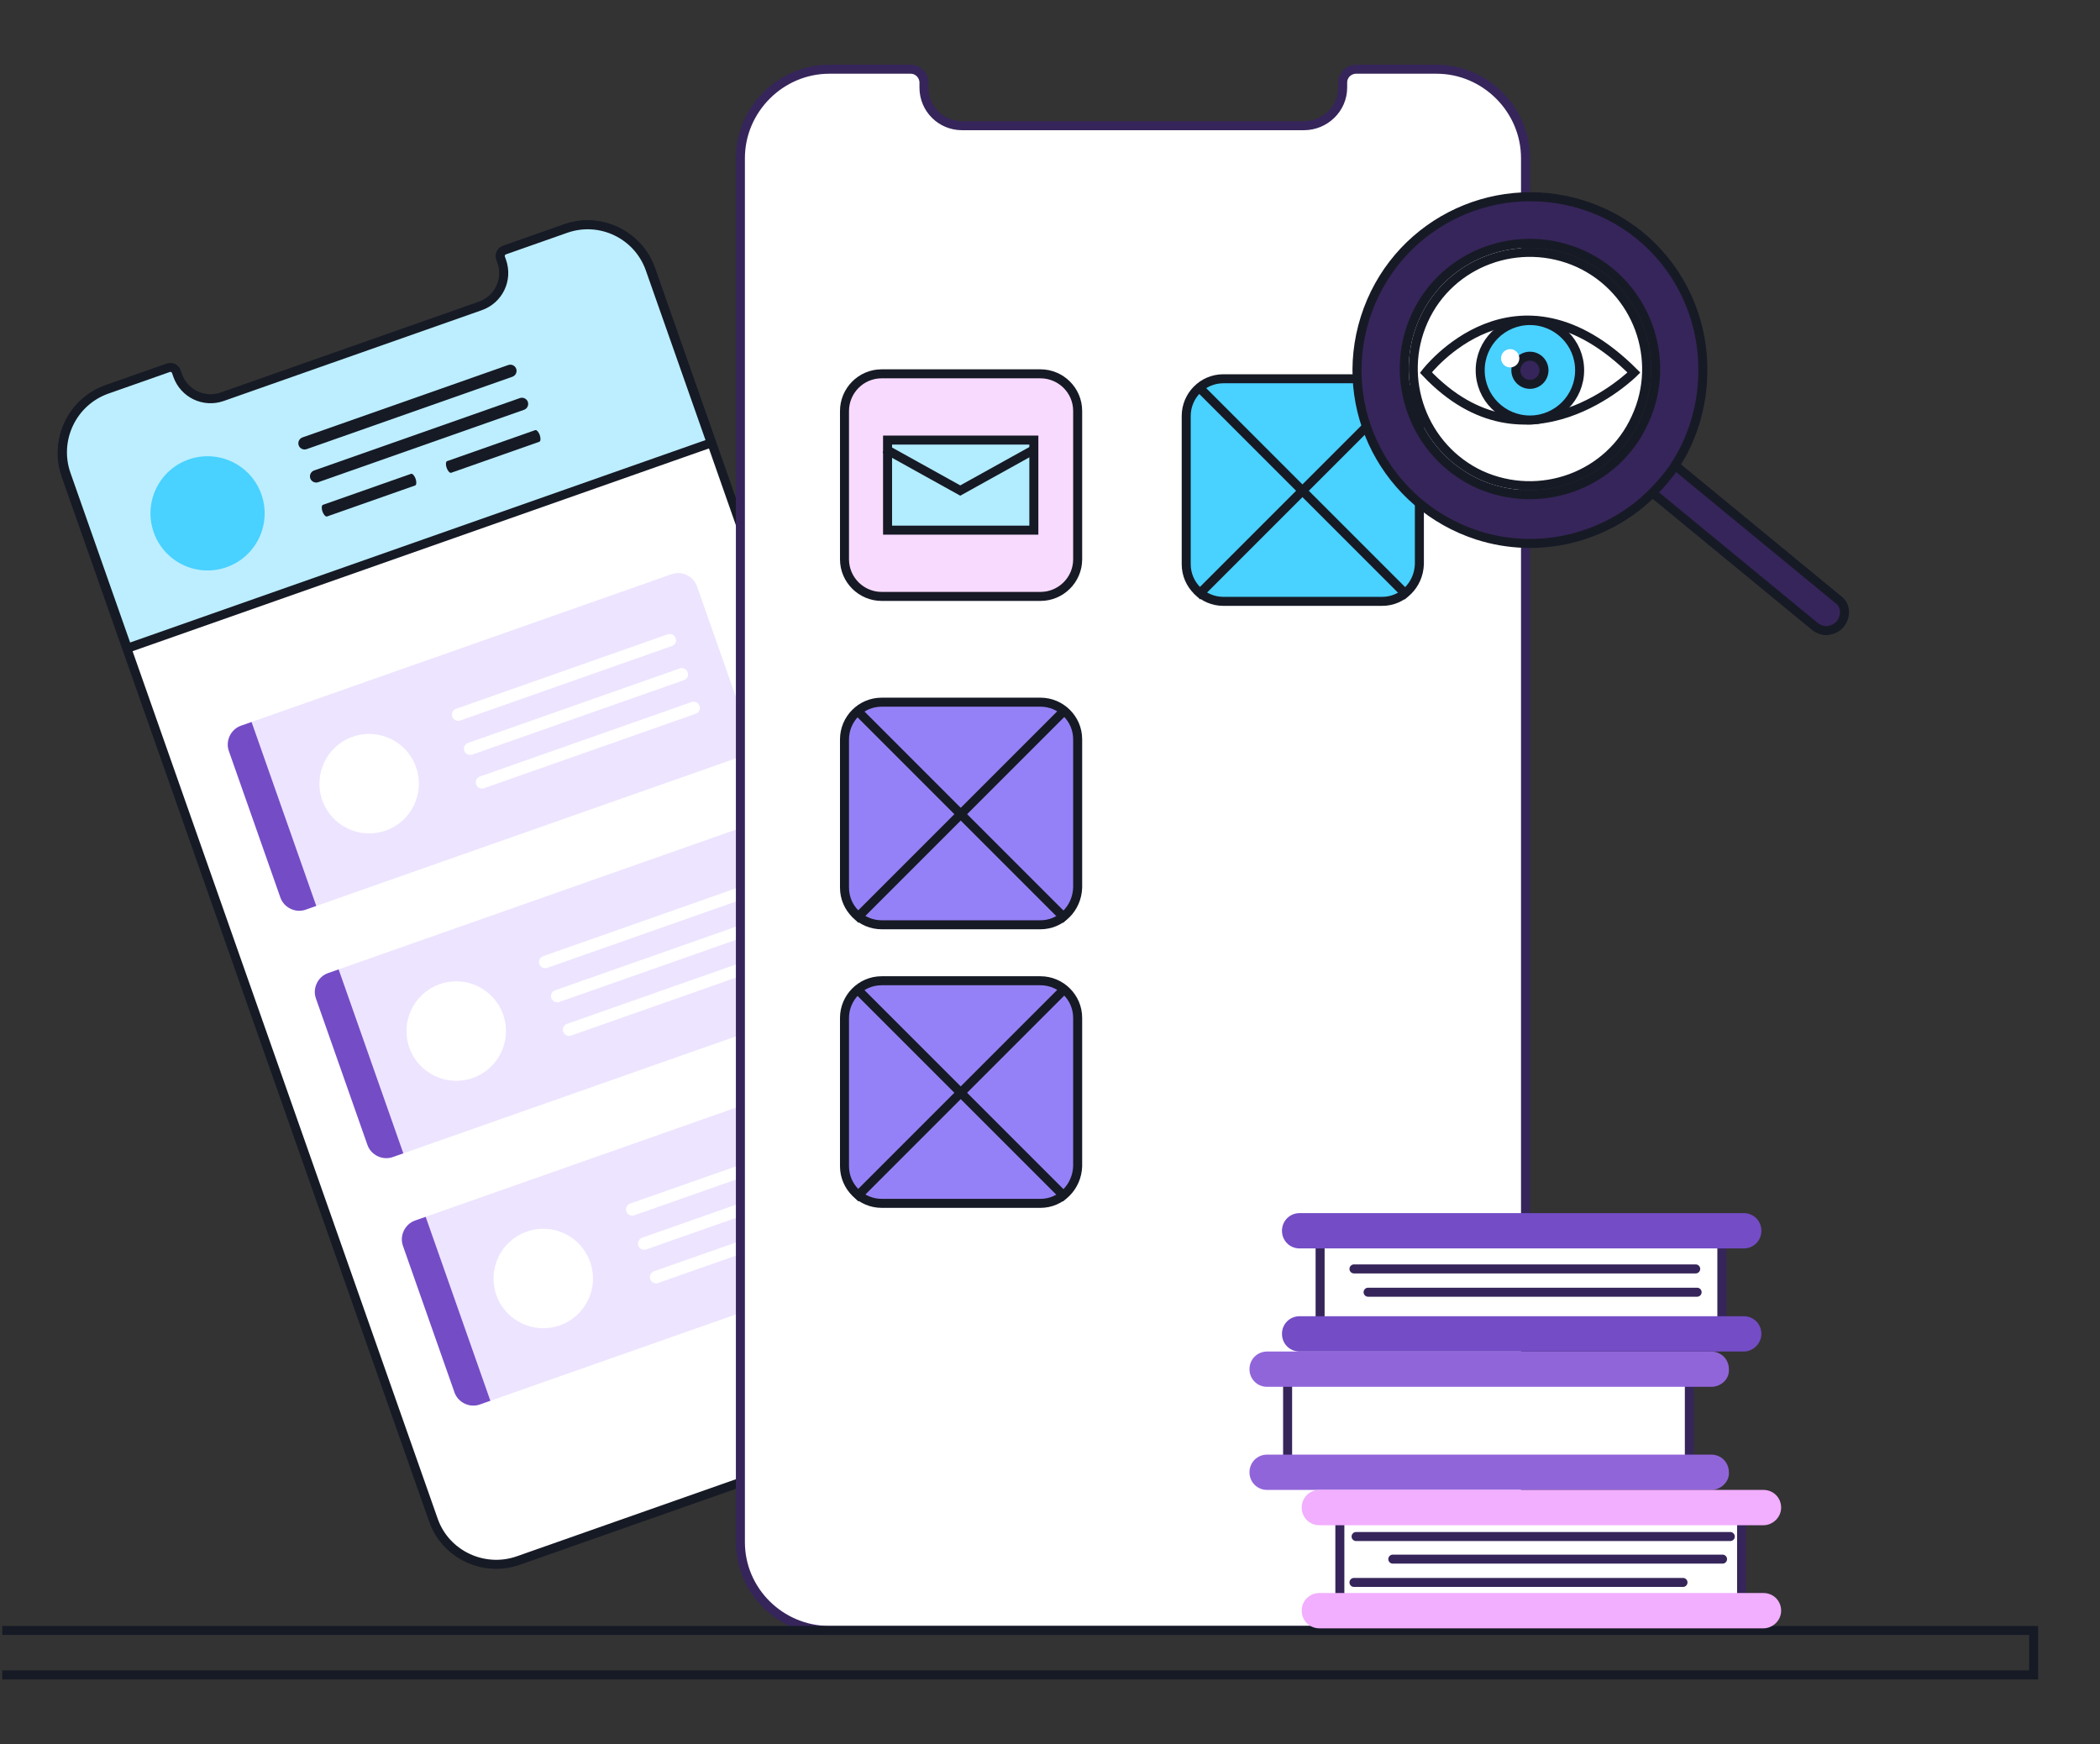 <?xml version="1.0" encoding="UTF-8"?> <svg xmlns="http://www.w3.org/2000/svg" width="466" height="387" viewBox="0 0 466 387" fill="none"><rect x="0" y="0" width="466" height="387" fill="#333333" stroke="none"/><g clip-path="url(#clip0_1679_8884)"><path d="M225.831 291.589L225.831 291.589C228.52 299.232 224.422 307.778 216.779 310.466L115.025 346.258C107.372 348.95 98.874 344.957 96.189 337.324L14.617 105.42C11.929 97.777 16.027 89.231 23.67 86.543L37.276 81.757C38.025 81.493 38.795 81.907 39.04 82.602L39.331 83.43C40.763 87.501 45.172 89.616 49.243 88.184L106.509 68.04C110.557 66.617 112.82 62.18 111.381 58.087L111.089 57.259C110.826 56.51 111.24 55.74 111.935 55.495L125.542 50.709C133.185 48.021 141.73 52.118 144.419 59.761C144.419 59.761 144.419 59.761 144.419 59.762L225.831 291.589Z" fill="white" stroke="#161A25" stroke-width="2"></path><path d="M144.26 59.686L157.829 98.261L28.264 143.835L14.695 105.26C12.005 97.613 15.991 89.112 23.748 86.383L37.354 81.597C38.103 81.334 38.874 81.748 39.118 82.443L39.409 83.271C40.841 87.342 45.251 89.457 49.321 88.025L106.587 67.881C110.658 66.45 112.772 62.04 111.341 57.969L111.091 57.26C110.828 56.511 111.242 55.74 111.937 55.496L125.543 50.71C133.186 48.021 141.572 52.043 144.26 59.686Z" fill="#BCEEFF" stroke="#161A25" stroke-width="2"></path><path d="M154.661 130.081L166.106 162.619C166.897 164.867 165.67 167.426 163.422 168.217L70.187 201.012L55.828 160.192L149.063 127.397C151.311 126.606 153.87 127.833 154.661 130.081Z" fill="#EDE4FF"></path><path d="M55.828 160.194L70.186 201.014L67.82 201.847C65.572 202.637 63.013 201.41 62.222 199.162L50.777 166.624C49.986 164.376 51.213 161.817 53.462 161.027L55.828 160.194Z" fill="#744CC6"></path><path d="M85.581 184.297C91.331 182.275 94.353 175.973 92.33 170.223C90.308 164.473 84.006 161.451 78.256 163.473C72.505 165.496 69.484 171.797 71.506 177.548C73.529 183.298 79.83 186.32 85.581 184.297Z" fill="white"></path><path d="M154.377 158.372L107.405 174.895C106.695 175.144 105.895 174.761 105.645 174.051C105.396 173.341 105.779 172.541 106.489 172.292L153.461 155.769C154.171 155.519 154.971 155.903 155.221 156.613C155.47 157.323 155.205 158.081 154.377 158.372Z" fill="white"></path><path d="M149.088 143.348L102.116 159.871C101.406 160.12 100.606 159.737 100.356 159.027C100.107 158.317 100.49 157.517 101.2 157.268L148.172 140.745C148.882 140.495 149.682 140.879 149.932 141.589C150.181 142.299 149.916 143.057 149.088 143.348Z" fill="white"></path><path d="M151.752 150.918L104.78 167.441C104.07 167.691 103.27 167.307 103.02 166.597C102.771 165.887 103.154 165.088 103.864 164.838L150.836 148.315C151.546 148.066 152.346 148.449 152.596 149.159C152.845 149.869 152.58 150.627 151.752 150.918Z" fill="white"></path><path d="M173.981 184.977L185.426 217.515C186.217 219.763 184.99 222.322 182.742 223.113L89.507 255.908L75.148 215.088L168.383 182.293C170.631 181.502 173.149 182.611 173.981 184.977Z" fill="#EDE4FF"></path><path d="M75.148 215.089L89.507 255.909L87.14 256.741C84.892 257.532 82.333 256.304 81.542 254.056L70.097 221.519C69.306 219.271 70.534 216.712 72.782 215.921L75.148 215.089Z" fill="#744CC6"></path><path d="M104.901 239.191C110.651 237.169 113.673 230.867 111.651 225.117C109.628 219.367 103.326 216.345 97.576 218.367C91.826 220.39 88.804 226.691 90.826 232.442C92.849 238.192 99.151 241.214 104.901 239.191Z" fill="white"></path><path d="M173.697 213.263L126.725 229.786C126.015 230.035 125.215 229.652 124.966 228.942C124.716 228.232 125.099 227.432 125.809 227.183L172.782 210.66C173.492 210.41 174.291 210.794 174.541 211.504C174.791 212.214 174.526 212.972 173.697 213.263Z" fill="white"></path><path d="M168.408 198.235L121.436 214.758C120.726 215.007 119.926 214.624 119.677 213.914C119.427 213.204 119.81 212.404 120.52 212.155L167.493 195.632C168.203 195.382 169.002 195.766 169.252 196.476C169.502 197.186 169.237 197.944 168.408 198.235Z" fill="white"></path><path d="M171.072 205.807L124.1 222.329C123.39 222.579 122.59 222.195 122.341 221.486C122.091 220.776 122.474 219.976 123.184 219.726L170.157 203.204C170.867 202.954 171.666 203.337 171.916 204.047C172.166 204.757 171.901 205.515 171.072 205.807Z" fill="white"></path><path d="M193.294 239.878L204.739 272.415C205.53 274.664 204.302 277.223 202.054 278.013L108.819 310.809L94.461 269.989L187.696 237.193C189.944 236.403 192.461 237.512 193.294 239.878Z" fill="#EDE4FF"></path><path d="M94.461 269.989L108.819 310.809L106.453 311.642C104.205 312.432 101.646 311.205 100.855 308.957L89.41 276.419C88.619 274.171 89.846 271.612 92.094 270.822L94.461 269.989Z" fill="#744CC6"></path><path d="M124.213 294.093C129.964 292.071 132.986 285.769 130.963 280.019C128.94 274.269 122.639 271.247 116.889 273.269C111.138 275.292 108.116 281.594 110.139 287.344C112.162 293.094 118.463 296.116 124.213 294.093Z" fill="white"></path><path d="M193.01 268.155L146.037 284.678C145.328 284.928 144.528 284.544 144.278 283.834C144.028 283.124 144.412 282.325 145.122 282.075L192.094 265.552C192.804 265.303 193.604 265.686 193.854 266.396C194.103 267.106 193.838 267.864 193.01 268.155Z" fill="white"></path><path d="M187.721 253.136L140.748 269.658C140.038 269.908 139.239 269.525 138.989 268.815C138.739 268.105 139.123 267.305 139.833 267.055L186.805 250.533C187.515 250.283 188.315 250.667 188.564 251.376C188.814 252.086 188.549 252.844 187.721 253.136Z" fill="white"></path><path d="M190.385 260.706L143.412 277.228C142.703 277.478 141.903 277.094 141.653 276.384C141.403 275.675 141.787 274.875 142.497 274.625L189.469 258.103C190.179 257.853 190.979 258.236 191.229 258.946C191.478 259.656 191.213 260.414 190.385 260.706Z" fill="white"></path><path d="M50.263 125.854C56.863 123.533 60.332 116.3 58.01 109.7C55.688 103.101 48.456 99.632 41.856 101.954C35.257 104.275 31.788 111.508 34.11 118.107C36.431 124.707 43.663 128.176 50.263 125.854Z" fill="#49D1FF"></path><path d="M113.708 83.594L68.037 99.659C67.328 99.909 66.528 99.525 66.278 98.815C66.028 98.105 66.412 97.306 67.122 97.056L112.793 80.991C113.503 80.741 114.302 81.125 114.552 81.835C114.802 82.545 114.418 83.344 113.708 83.594Z" fill="#161A25"></path><path d="M116.286 90.93L70.615 106.994C69.906 107.244 69.106 106.861 68.856 106.151C68.606 105.441 68.99 104.641 69.7 104.391L115.371 88.327C116.081 88.077 116.88 88.46 117.13 89.17C117.38 89.88 116.996 90.68 116.286 90.93Z" fill="#161A25"></path><path d="M92.12 107.719L72.567 114.596C72.263 114.703 71.804 114.205 71.556 113.501C71.308 112.796 71.355 112.12 71.659 112.013L91.212 105.135C91.516 105.028 91.975 105.526 92.223 106.231C92.471 106.936 92.424 107.612 92.12 107.719Z" fill="#161A25"></path><path d="M119.675 98.024L100.122 104.901C99.818 105.008 99.358 104.51 99.111 103.806C98.863 103.101 98.909 102.425 99.213 102.318L118.766 95.44C119.07 95.333 119.53 95.831 119.778 96.536C120.026 97.24 119.979 97.917 119.675 98.024Z" fill="#161A25"></path><path d="M338.521 342.029C338.521 352.84 329.591 361.771 318.78 361.771H184.038C173.227 361.771 164.297 352.997 164.297 342.186V35.099C164.297 24.289 173.227 15.358 184.038 15.358H202.056C203.779 15.358 205.033 16.768 205.033 18.335V19.432C205.033 24.132 208.793 27.892 213.493 27.892H289.325C294.025 27.892 297.942 24.132 297.942 19.432V18.335C297.942 16.611 299.352 15.358 300.919 15.358H318.78C329.591 15.358 338.521 24.289 338.521 35.099V342.029Z" fill="white" stroke="#36255A" stroke-width="2" stroke-miterlimit="10" stroke-linecap="round"></path><path d="M451.276 361.771H-61.609V371.641H451.276V361.771Z" stroke="#161A25" stroke-width="2" stroke-miterlimit="10" stroke-linecap="round"></path><path d="M230.895 132.335H195.642C191.17 132.335 187.398 128.698 187.398 124.091V91.189C187.398 86.716 191.035 82.945 195.642 82.945H230.895C235.367 82.945 239.139 86.582 239.139 91.189V124.091C239.139 128.698 235.367 132.335 230.895 132.335Z" fill="#F9DAFF" stroke="#161A25" stroke-width="2"></path><path d="M306.723 133.432H271.471C266.998 133.432 263.227 129.795 263.227 125.188V92.286C263.227 87.813 266.863 84.042 271.471 84.042H306.723C311.195 84.042 314.967 87.679 314.967 92.286V125.172C314.818 129.824 311.163 133.432 306.723 133.432Z" fill="#49D1FF" stroke="#161A25" stroke-width="2"></path><path d="M265.609 85.483L312.43 132.303" stroke="#161A25" stroke-width="2" stroke-miterlimit="10"></path><path d="M312.43 85.483L265.609 132.303" stroke="#161A25" stroke-width="2" stroke-miterlimit="10"></path><path d="M230.895 205.192H195.642C191.17 205.192 187.398 201.556 187.398 196.948V164.046C187.398 159.574 191.035 155.802 195.642 155.802H230.895C235.367 155.802 239.139 159.439 239.139 164.046V196.933C238.99 201.584 235.335 205.192 230.895 205.192Z" fill="#9581F7" stroke="#161A25" stroke-width="2"></path><path d="M189.781 157.243L236.602 204.064" stroke="#161A25" stroke-width="2" stroke-miterlimit="10"></path><path d="M236.602 157.243L189.781 204.064" stroke="#161A25" stroke-width="2" stroke-miterlimit="10"></path><path d="M230.895 267.005H195.642C191.17 267.005 187.398 263.368 187.398 258.761V225.859C187.398 221.387 191.035 217.615 195.642 217.615H230.895C235.367 217.615 239.139 221.252 239.139 225.859V258.746C238.99 263.397 235.335 267.005 230.895 267.005Z" fill="#9581F7" stroke="#161A25" stroke-width="2"></path><path d="M189.781 219.056L236.602 265.877" stroke="#161A25" stroke-width="2" stroke-miterlimit="10"></path><path d="M236.602 219.056L189.781 265.877" stroke="#161A25" stroke-width="2" stroke-miterlimit="10"></path><path d="M374.876 304.738H285.727V327.299H374.876V304.738Z" fill="white" stroke="#36255A" stroke-width="2" stroke-miterlimit="10" stroke-linecap="round"></path><path d="M379.732 307.715H281.183C278.989 307.715 277.266 305.992 277.266 303.799C277.266 301.605 278.989 299.882 281.183 299.882H379.732C381.926 299.882 383.649 301.605 383.649 303.799C383.806 305.992 381.926 307.715 379.732 307.715Z" fill="#9165DA"></path><path d="M379.732 330.591H281.183C278.989 330.591 277.266 328.867 277.266 326.674C277.266 324.48 278.989 322.757 281.183 322.757H379.732C381.926 322.757 383.649 324.48 383.649 326.674C383.806 328.71 381.926 330.591 379.732 330.591Z" fill="#9165DA"></path><path d="M382.087 274.031H292.938V296.593H382.087V274.031Z" fill="white" stroke="#36255A" stroke-width="2" stroke-miterlimit="10" stroke-linecap="round"></path><path d="M386.943 277.008H288.393C286.2 277.008 284.477 275.284 284.477 273.091C284.477 270.898 286.2 269.174 288.393 269.174H386.943C389.137 269.174 390.86 270.898 390.86 273.091C390.86 275.284 389.137 277.008 386.943 277.008Z" fill="#744CC6"></path><path d="M386.943 299.883H288.393C286.2 299.883 284.477 298.16 284.477 295.966C284.477 293.773 286.2 292.049 288.393 292.049H386.943C389.137 292.049 390.86 293.773 390.86 295.966C390.86 298.003 389.137 299.883 386.943 299.883Z" fill="#744CC6"></path><path d="M386.469 335.604H297.32V358.166H386.469V335.604Z" fill="white" stroke="#36255A" stroke-width="2" stroke-miterlimit="10" stroke-linecap="round"></path><path d="M391.326 338.424H292.776C290.583 338.424 288.859 336.701 288.859 334.507C288.859 332.314 290.583 330.59 292.776 330.59H391.326C393.519 330.59 395.243 332.314 395.243 334.507C395.243 336.701 393.363 338.424 391.326 338.424Z" fill="#F2AEFF"></path><path d="M300.922 340.932H383.961" stroke="#36255A" stroke-width="2" stroke-miterlimit="10" stroke-linecap="round"></path><path d="M309.07 345.946H382.238" stroke="#36255A" stroke-width="2" stroke-miterlimit="10" stroke-linecap="round"></path><path d="M300.453 351.116H373.465" stroke="#36255A" stroke-width="2" stroke-miterlimit="10" stroke-linecap="round"></path><path d="M391.326 361.301H292.776C290.583 361.301 288.859 359.577 288.859 357.384C288.859 355.19 290.583 353.467 292.776 353.467H391.326C393.519 353.467 395.243 355.19 395.243 357.384C395.243 359.577 393.363 361.301 391.326 361.301Z" fill="#F2AEFF"></path><path d="M300.453 281.552H376.285" stroke="#36255A" stroke-width="2" stroke-miterlimit="10" stroke-linecap="round"></path><path d="M303.586 286.722H376.597" stroke="#36255A" stroke-width="2" stroke-miterlimit="10" stroke-linecap="round"></path><path d="M366.397 98.889L407.837 132.977L407.864 132.999L407.893 133.019C409.503 134.164 409.812 136.536 408.406 138.42C407.599 139.383 406.363 139.922 405.165 139.927C404.326 139.907 403.44 139.561 402.822 139.073L361.372 104.978C362.764 103.573 364.087 102.055 365.342 100.424C365.718 99.948 366.081 99.389 366.397 98.889Z" fill="#36255A" stroke="#161A25" stroke-width="2"></path><path d="M363.011 92.712L363.011 92.712L363.007 92.721C357.131 105.721 341.659 111.321 328.63 105.433C315.774 99.46 310.035 84.065 315.921 71.044C321.797 58.043 337.27 52.444 350.299 58.333C363.404 64.374 368.981 79.853 363.011 92.712Z" fill="white" stroke="#161A25" stroke-width="2"></path><path d="M370.631 104.845L370.627 104.851L370.623 104.856C369.185 106.725 367.66 108.433 366.048 109.981C356.243 119.337 341.602 123.153 327.874 118.765C307.715 112.232 296.498 90.82 302.938 70.511C309.379 50.198 330.875 39.126 351.099 45.411C367.776 50.601 378.346 66.146 377.849 83.058L377.848 83.067L377.848 83.076C377.807 86.621 377.209 90.289 376.115 93.829C375.088 97.121 373.798 99.931 372.178 102.513C372.004 102.776 371.838 103.042 371.673 103.307C371.346 103.832 371.02 104.354 370.631 104.845ZM327.798 107.247L327.798 107.247L327.807 107.251C341.811 113.582 358.485 107.583 364.833 93.547C371.266 79.686 365.251 63.015 351.139 56.512L351.132 56.509C337.127 50.177 320.45 56.178 314.104 70.218C307.767 84.237 313.942 100.812 327.798 107.247Z" fill="#36255A" stroke="#161A25" stroke-width="2"></path><path d="M316.414 82.665C316.414 82.665 336.388 56.472 362.576 82.665C362.576 82.665 338.861 106.385 316.414 82.665Z" fill="white" stroke="#161A25" stroke-width="2" stroke-miterlimit="10"></path><path d="M339.494 93.193C345.588 93.193 350.527 88.252 350.527 82.157C350.527 76.063 345.588 71.122 339.494 71.122C333.401 71.122 328.461 76.063 328.461 82.157C328.461 88.252 333.401 93.193 339.494 93.193Z" fill="#49D1FF" stroke="#161A25" stroke-width="2" stroke-miterlimit="10"></path><path d="M342.618 82.158C342.618 83.883 341.22 85.281 339.497 85.281C337.773 85.281 336.375 83.883 336.375 82.158C336.375 80.434 337.773 79.036 339.497 79.036C341.22 79.036 342.618 80.434 342.618 82.158Z" fill="#36255A" stroke="#161A25" stroke-width="2"></path><path d="M335.115 81.524C336.236 81.524 337.144 80.615 337.144 79.494C337.144 78.374 336.236 77.465 335.115 77.465C333.994 77.465 333.086 78.374 333.086 79.494C333.086 80.615 333.994 81.524 335.115 81.524Z" fill="white"></path><rect x="196.953" y="97.647" width="32.464" height="19.986" fill="#B2ECFF" stroke="#161A25" stroke-width="2"></rect><path d="M196.344 99.549L213.087 108.843L229.831 99.549" stroke="#161A25" stroke-width="2"></path></g><defs><clipPath id="clip0_1679_8884"><rect width="465" height="387" fill="white" transform="translate(0.5)"></rect></clipPath></defs></svg> 